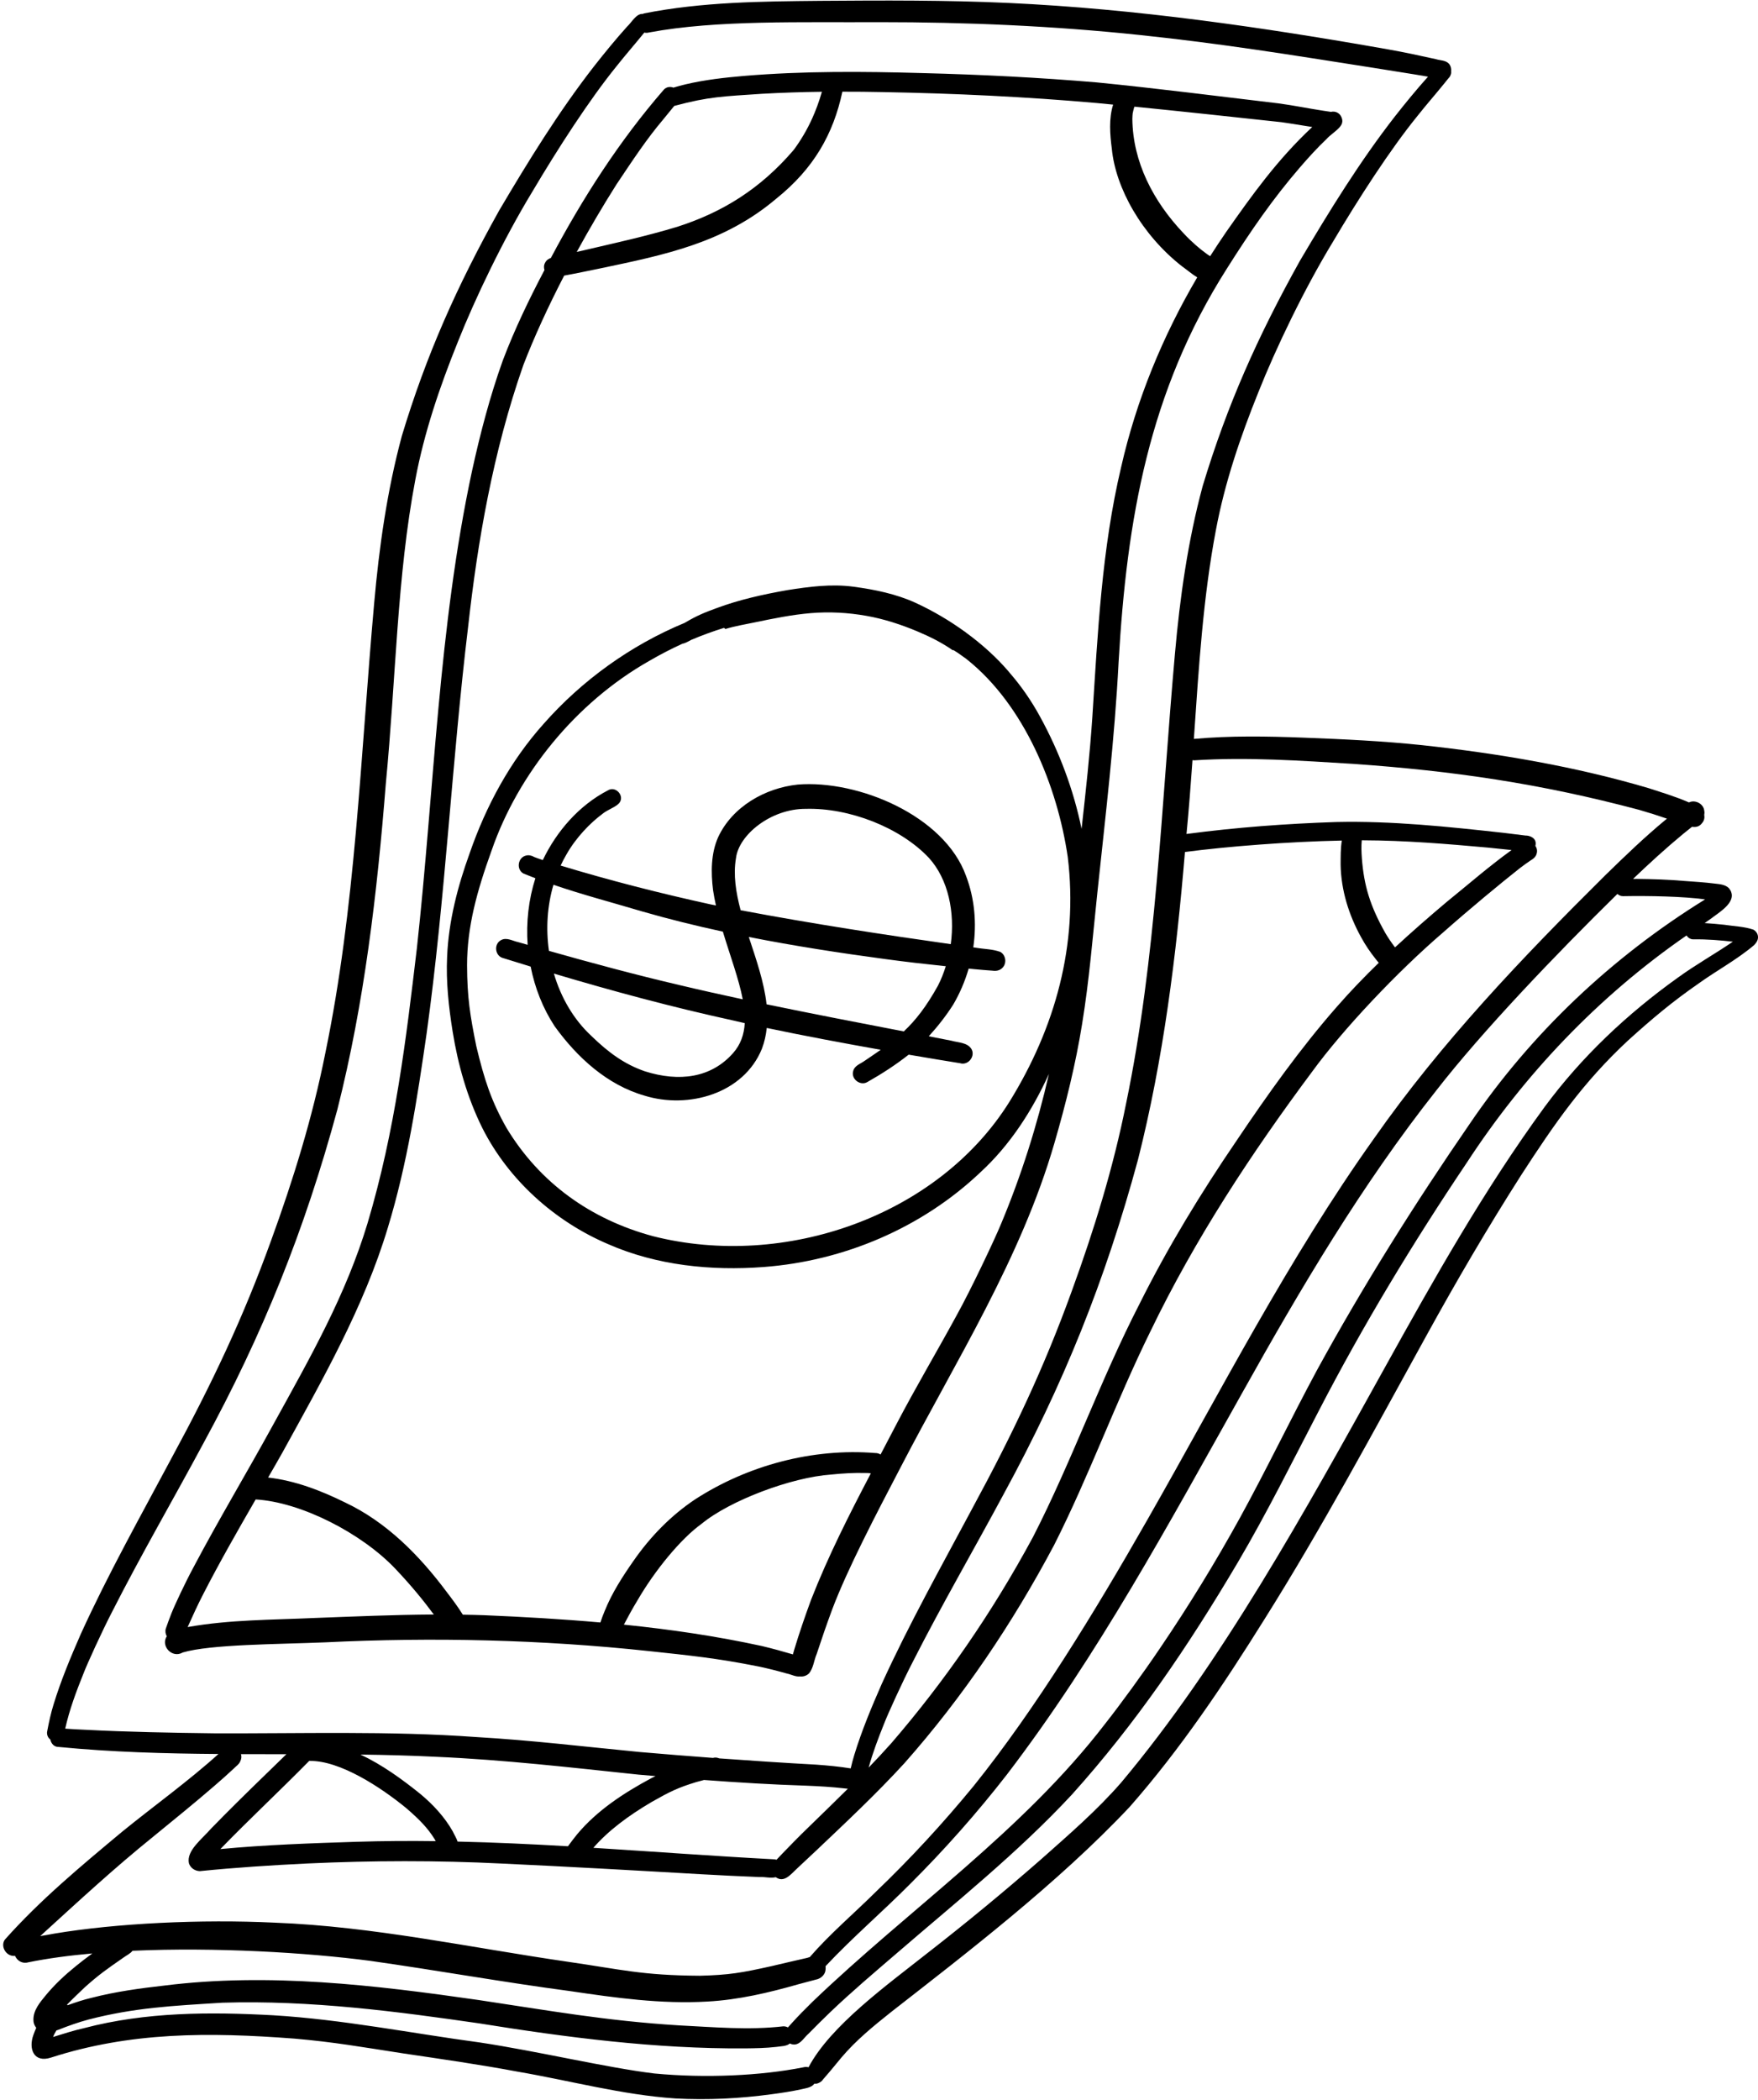 <?xml version="1.0" encoding="UTF-8"?>
<!DOCTYPE svg PUBLIC '-//W3C//DTD SVG 1.0//EN'
          'http://www.w3.org/TR/2001/REC-SVG-20010904/DTD/svg10.dtd'>
<svg height="581.8" preserveAspectRatio="xMidYMid meet" version="1.0" viewBox="12.7 31.2 487.2 581.8" width="487.2" xmlns="http://www.w3.org/2000/svg" xmlns:xlink="http://www.w3.org/1999/xlink" zoomAndPan="magnify"
><g
  ><g
    ><g
      ><g id="change1_1"
        ><path d="M168.07,270.97c0.47-1.02,0.99-2.01,1.55-2.97c2.68-4.8,6.72-8.89,10-11.32c1.35-1.15,3.64-1.86,4.65-2.98 c1.69-1.97-0.93-4.92-3.12-3.55c-7.91,4.1-14.17,11.24-18.02,19.3c-1.39-0.46-2.29-0.82-2.35-0.84 c-0.71-0.41-1.54-0.64-2.35-0.4c-2.24,0.55-2.71,3.86-0.65,4.97c1.09,0.45,2.19,0.88,3.29,1.3c-1.88,5.9-2.59,12.21-2.14,18.44 c-0.85-0.24-1.71-0.49-2.56-0.73c-1.6-0.32-3.3-1.46-4.87-0.54c-2.02,1.11-1.62,4.4,0.65,4.95c2.53,0.79,5.07,1.58,7.61,2.35 c1.16,5.88,3.37,11.54,6.65,16.53c6.19,8.58,14.54,16.26,24.9,19.22c12.13,3.77,27.5-0.52,32.55-13.01 c0.71-1.88,1.13-3.8,1.33-5.74c10,2.11,21.48,4.26,31.59,6.05c-1.41,0.99-2.92,2.01-4.54,3.11c-1.11,0.8-2.71,1.26-3.08,2.74 c-0.71,2.22,1.99,4.3,3.97,3.05c3.96-2.24,7.81-4.73,11.39-7.55c5.88,1.01,10.89,1.83,14.26,2.37c2.26,0.71,4.36-2.01,3.09-4.02 c-1.18-1.75-3.63-1.68-5.48-2.21c-2.1-0.41-4.2-0.82-6.3-1.23c2.51-2.74,4.81-5.69,6.8-8.81c1.82-3.11,3.25-6.47,4.26-9.94 c0.47,0.05,0.94,0.09,1.42,0.14c1.72,0.18,3.44,0.3,5.16,0.43c0.99,0.16,2.05-0.02,2.76-0.77c1.29-1.24,0.99-3.54-0.57-4.43 c-2.38-0.83-4.14-0.7-7.06-1.2c-0.14-0.02-0.29-0.04-0.43-0.06c0.97-6.65,0.39-13.5-2.02-19.82 c-6.01-16.67-29.88-26.61-46.61-25.27c-9.06,0.94-18.15,6.12-22.08,14.58c-2.02,4.55-2.01,9.77-1.41,14.64 c0.21,1.43,0.49,2.85,0.8,4.26c-0.49-0.1-0.99-0.2-1.48-0.29C195.65,278.66,181.76,275.12,168.07,270.97z M215.84,322.94 c-6.07,6.86-14.92,8.03-24.42,5.02c-5.62-1.94-10.04-5.14-14.79-9.76c-4.97-4.59-8.48-10.68-10.43-17.31 c16.33,4.87,32.79,9.3,49.45,12.94c1.11,0.26,2.26,0.53,3.45,0.79C218.91,317.74,217.97,320.55,215.84,322.94z M272.62,304.27 c-3.26,5.85-6.2,9.6-9.45,12.64c-12.69-2.45-25.38-4.88-38.03-7.51c-0.68-6.15-2.88-12.45-4.92-18.65 c12.55,2.48,25.2,4.43,37.88,6.13c5.56,0.76,11.13,1.39,16.71,1.97C274.22,300.74,273.5,302.57,272.62,304.27z M216.66,268.95 c0.72-6.41,9.6-13.75,19.4-13.69c11.95-0.32,26.07,5.1,34.07,13.58c5.39,5.94,7.26,15.13,6.06,23.9 c-17.82-2.51-38.79-5.71-58.24-9.4C216.63,278.35,215.88,273.51,216.66,268.95z M218.54,308.02c-5.91-1.27-11.8-2.58-17.68-3.98 c-12.09-2.83-24.08-6.06-36.03-9.44c-0.87-6.12-0.48-12.44,1.25-18.31c8.05,2.76,16.32,4.92,24.46,7.35 c7.44,2.15,14.94,4,22.49,5.63C215.05,295.98,217.45,302.35,218.54,308.02z"
          /><path d="M192.38,488.55c11.54,1.23,19.01,1.98,30.58,4.29c2.62,0.55,5.22,1.21,7.79,1.94c1.21,0.24,2.4,0.95,3.64,0.81 c0.91,0.11,1.88-0.2,2.54-0.87c1.2-1.48,1.34-3.59,2.09-5.32c1.35-4.12,2.77-8.22,4.27-12.28 c4.25-11.29,12.25-26.55,19.06-39.58c15.24-29.38,33.29-57.66,42.58-89.75c3.15-10.83,5.87-21.8,7.66-32.95 c1.97-12.03,2.94-24.19,4.22-36.31c2.25-21.27,4.79-42.52,5.89-63.9c2.27-39.66,8.43-75.04,29.93-108.9 c6.73-10.67,12.87-19.51,20.27-28.09c2.37-2.75,4.81-5.44,7.44-7.94c1.02-1.16,2.76-2.18,3.72-3.39 c0.11-0.12,0.2-0.26,0.28-0.41c0.04-0.07,0.1-0.14,0.14-0.21c0.1-0.19,0.15-0.4,0.19-0.61c0.01-0.07,0.02-0.14,0.03-0.22 c0-0.05,0-0.1,0-0.15c0-0.1-0.01-0.19-0.02-0.29c-0.01-0.05-0.01-0.09-0.02-0.13c-0.02-0.08-0.04-0.17-0.06-0.25 c-0.18-0.65-0.59-1.25-1.17-1.58c-0.56-0.34-1.25-0.42-1.89-0.27c-0.48-0.07-1.86-0.26-2.19-0.33 c-4.14-0.63-8.24-1.48-12.39-2.03c-16.76-1.98-33.49-4.14-50.29-5.8c-16.04-1.36-32.14-2.17-48.23-2.58 c-16.51-0.47-33.06-0.6-49.53,0.78c-5.42,0.47-10.86,1.07-16.16,2.32c-1.15,0.27-2.29,0.57-3.42,0.92 c-0.89-0.33-1.93-0.23-2.66,0.56c-12.32,14.18-22.51,30.06-31.31,46.63c-0.63,0.23-1.19,0.57-1.53,1.21 c-0.43,0.68-0.46,1.44-0.24,2.13c-4.28,8.13-8.28,16.43-11.54,25.03c-3.58,9.97-6.26,20.25-8.53,30.59 c-9.34,43.48-10.45,88.15-15.29,132.24c-2.99,25.17-5.96,50.38-13.68,76.21c-6.04,19.92-15.65,36.76-26.24,55.95 c-7.24,13.21-15.01,26.12-22.05,39.45c-2.28,4.23-5.23,10.52-6.11,12.79c-0.53,1.35-1.03,2.72-1.51,4.1 c-0.2,0.7-0.08,1.48,0.28,2.1c-1.77,2.69,1.48,6.22,4.42,4.49c7.71-2.28,26.25-2.26,39.51-2.81 C132.7,484.69,162.64,485.37,192.38,488.55z M237.46,474.39c-1.67,4.55-3.25,9.14-4.65,13.78c-0.1,0.42-0.23,0.86-0.37,1.31 c-2.84-0.84-5.69-1.62-8.56-2.31c-12.63-2.75-25.42-4.62-38.28-5.93c0.86-1.66,2.56-4.78,3.78-6.75 c4.79-8.26,12-17.06,17.75-21.18c7.82-6.45,24.84-12.88,35.94-13.65c3.14-0.32,6.31-0.52,9.47-0.43c0.49-0.03,0.99,0.03,1.5,0.1 C248.03,450.78,242.18,462.32,237.46,474.39z M201.77,209.54c0.8-0.14,1.64-0.63,2.56-1.12c2.97-1.25,5.99-2.36,9.04-3.3 c0.11,0.12,0.24,0.22,0.38,0.31c2.6-0.8,5.34-1.25,8.04-1.81c5.16-1.07,10.35-2.14,15.61-2.58c5.16-0.43,10.3-0.15,15.39,0.75 c4.92,0.87,9.66,2.42,14.26,4.36c3.4,1.43,6.75,3.11,9.77,5.23c0.02-0.05,0.02-0.1,0.04-0.15c0.45,0.29,0.92,0.57,1.36,0.87 c0.89,0.63,1.65,1.18,2.34,1.67c0.05,0.04,0.1,0.08,0.15,0.13c15.88,12.68,25.02,35.06,27.9,54.7 c2.97,24.39-3.53,47.36-16.11,67.72c-19.82,31.81-62.39,46.53-98.77,37.33c-17.41-4.68-31.48-14.83-40.63-29.96 c-4.25-7.45-6.21-13.51-8.41-22.73c-1.72-8.49-2.52-13.49-2.55-22.36c0-10.73,2.75-20.59,6.84-31.92 c7.32-21.1,23.28-40.87,43.66-52.41C195.62,212.53,198.67,210.96,201.77,209.54z M367.85,65.05c0.55,0.08,1.62,0.23,2.02,0.3 c2.17,0.34,4.33,0.7,6.5,1.03c-9.68,9.03-16.73,18.92-23.81,29.01c-1.54,2.23-3.03,4.49-4.49,6.78 c-0.51-0.32-1.05-0.68-1.61-1.14c-0.83-0.58-3.47-2.72-5.73-5.18c-8.47-8.89-14.09-19.83-14.22-31.7 c-0.01-0.46,0.09-1.49,0.09-1.53c0-0.02,0-0.03,0.01-0.05c0,0.09,0.26-1.34,0.48-1.82C340.69,62.1,354.27,63.59,367.85,65.05z M196.52,64.26c1.02-1.23,2.03-2.47,3.04-3.72c9.69-2.61,13.68-2.63,24.34-3.36c5.52-0.31,11.05-0.49,16.58-0.56 c-0.88,3.05-1.76,5.28-2.65,7.29c-1.4,3.11-3.13,6.07-5.16,8.81C223.44,83.51,212.93,90,200.48,94 c-8.53,2.6-17.24,4.49-25.91,6.52c-0.67,0.16-1.35,0.31-2.03,0.46c3.48-6.36,7.19-12.66,10.99-18.67 C188.18,75.37,191.91,69.7,196.52,64.26z M90.99,433.53c11.04-20.08,22.55-40.19,29.19-62.24c5.35-17.52,8.14-35.71,10.75-53.81 c5.19-37.43,6.98-75.22,11.51-112.73c2.59-23.3,6.86-48.4,15.31-72.46c3.01-7.8,6.9-16.25,11.3-24.75 c3.38-0.6,6.73-1.34,10.09-2.01c18.01-3.78,34.29-7.08,48.76-19.36c10.28-8.26,15.73-17.78,18.25-29.57 c3.77,0,7.53,0.02,11.3,0.11c19.76,0.36,39.51,1.29,59.2,3.03c1.51,0.14,3.02,0.3,4.53,0.44c-1.22,3.9-0.88,8.22-0.36,12.23 c1.05,10.87,8.25,23.79,19.46,32.57c1.38,0.96,2.73,2.17,4.21,3.05c-9.6,16.33-16.88,34.02-21.09,52.57 c-5.38,22.68-6.49,46.08-7.98,69.27c-0.69,10.34-1.83,20.63-2.98,30.93c-2.22-10.78-6.13-21.28-11.51-31.08 c-2.37-4.35-5.19-8.44-8.44-12.17c-0.08-0.13-0.18-0.25-0.3-0.37c-3.22-3.76-7.25-7.44-11.82-10.78 c-0.08-0.06-0.15-0.13-0.23-0.19c-0.05-0.03-0.1-0.06-0.15-0.09c-4.14-2.99-8.7-5.69-13.51-7.91 c-5.42-2.48-11.33-3.69-17.21-4.48c-6.15-0.84-12.36-0.01-18.44,0.95c-6.6,1.17-13.17,2.61-19.47,4.95 c-3.34,1.22-5.47,2.06-8.92,4.11c-14.95,6.19-28.5,15.95-39.11,28c-9.25,10.32-15.95,22.74-20.47,35.8 c-3.34,9.22-5.84,18.83-6.25,28.66c-0.33,6.95,0.43,13.89,1.53,20.75c1.48,9.22,4.06,18.3,8.21,26.68 c7.25,14.41,20.08,25.9,34.87,32.2c13.48,5.92,28.55,7.44,43.13,6.34c22.23-1.67,43.82-10.84,60.03-26.21 c8.25-7.58,14.38-17.12,19.01-27.27c-3.25,14.21-7.66,28.15-13.28,41.57c-1.83,4.44-8.35,18.19-12.25,25.22 c-5.48,10.08-11.35,19.94-16.66,30.1c-1.48,2.85-2.98,5.69-4.47,8.53c-0.42-0.27-0.92-0.42-1.51-0.41 c-17.33-1.4-35.32,3.41-49.89,12.84c-6.72,4.49-12.4,10.33-17.01,16.95c-3.08,4.4-6.03,8.96-8.04,13.96 c-0.43,1.04-0.85,2.11-1.19,3.19c-10.69-0.95-21.42-1.56-32.13-2.01c-2-0.07-4-0.12-6-0.15c-1.35-2.18-2.89-4.23-4.45-6.27 c-7.56-10.13-16.65-19.38-28.21-24.83c-6.67-3.29-13.87-6.06-21.3-6.89C88.37,438.15,89.68,435.84,90.99,433.53z M64.88,481.88 c-0.06,0.01-0.12,0.03-0.18,0.04c1.38-3.08,2.78-6.15,4.33-9.15c4.56-8.89,9.53-17.55,14.52-26.21 c12.53,0.72,29.35,9.31,38.78,19.27c4.45,4.71,7.71,8.72,10.59,12.6c-11.06,0.07-22.12,0.55-33.18,0.97 C88.1,479.93,76.37,479.85,64.88,481.88z"
          /><path d="M210.99,518.04C210.99,518.04,210.99,518.04,210.99,518.04c0.02,0,0.03,0,0.05-0.01 C211.02,518.04,211,518.04,210.99,518.04z"
          /><path d="M498.62,288.72c-2.56-0.88-5.37-0.93-8.04-1.35c-1.82-0.2-3.64-0.35-5.47-0.47c1.24-0.86,2.32-1.62,3.1-2.22 c2.32-1.68,6.16-4.47,3.59-7.49c-1.05-0.99-2.53-1.07-3.89-1.23c-2.81-0.36-5.64-0.52-8.46-0.73c-4.39-0.39-8.8-0.52-13.2-0.57 c-0.31,0.03-0.65,0.02-0.98,0.01c4.5-4.3,9.09-8.5,13.89-12.47c1.37-1.09,1.83-1.49,2.45-1.97c1.07,0.16,2.08-0.02,2.83-1.08 c0.56-0.64,0.7-1.47,0.56-2.26c0.08-0.34,0.09-0.69,0.01-1.07c-0.15-1.95-2.51-3.19-4.24-2.34c-3.65-1.6-7.45-2.73-11.18-3.95 c-20.41-6.03-41.51-9.6-62.65-11.9c-10.93-1.16-21.91-1.67-32.89-2.09c-10.15-0.39-20.33-0.57-30.46,0.34c-0.01,0-0.02,0-0.03,0 c1.36-19.92,2.58-39.35,6.12-57.92c2.46-13.13,6.8-25.84,11.79-38.2c4.77-12,12.62-28.4,20.6-41.53 c7.09-11.98,15.89-25.6,23.37-34.81c2.45-3.1,5.06-6.07,7.55-9.14c0.34-0.42,0.69-0.84,1.02-1.27c0.26-0.3,0.56-0.58,0.67-0.96 c0.18-0.35,0.23-0.74,0.18-1.12c0.09-0.76-0.14-1.57-0.65-2.12c-0.92-0.95-2.35-0.84-3.51-1.21c-4.38-0.97-8.77-1.92-13.19-2.7 c-34.85-6.16-69.93-11.24-105.23-12.88c-17.39-0.8-34.8-0.72-52.2-0.59c-16.33,0.16-32.78,0.29-48.89,3.48 c-0.11,0.04-0.21,0.09-0.32,0.14c-1.88-0.13-3.09,2.35-4.41,3.55c-3.18,3.54-6.19,7.22-9.13,10.96 c-9.79,12.58-18.17,26.19-26.27,39.9c-11.77,21.1-20.21,40.03-26.99,62.47c-4.09,15.16-6.3,30.77-7.68,46.39 c-3.84,42.98-5.15,84.22-13.55,124.68c-3.52,17.69-8.86,34.96-15.03,51.89c-7.73,21.36-16.29,39.43-27.55,60.18 c-8.61,16.13-17.58,32.1-25.17,48.76c-2.8,6.39-5.51,12.85-7.55,19.53c-0.74,2.37-1.26,4.81-1.73,7.25 c-0.17,0.61-0.08,1.27,0.24,1.81c0.16,0.27,0.37,0.47,0.6,0.64c0.22,1.11,1.03,2.09,2.32,2.06c14.73,1.44,29.49,1.84,44.27,1.95 c-8.42,7.6-18.21,14.62-26.69,21.53c-11.29,9.42-22.73,18.89-32.51,29.9c-1.32,1.85,0.39,4.78,2.83,4.49 c0.57,1.31,1.96,2.27,3.66,1.79c5.38-1.09,11.39-1.9,17.76-2.46c-1.78,1.3-3.36,2.52-4.6,3.54c-3.01,2.43-5.85,5.08-8.32,8.07 c-1.61,1.96-3.48,4.14-3.41,6.82c-0.01,0.8,0.29,1.56,0.78,2.18c-0.24,0.54-0.49,1.16-0.77,1.92c-1.45,3.9,0.1,7.85,4.82,6.33 c22.07-7.11,43.6-7.09,67.58-5.26c10.94,0.95,18.58,2.32,30.13,4.1c10.59,1.57,21.19,3.08,31.72,5.06 c14.54,2.49,28.9,6.42,43.65,7.41c8.91,0.48,17.86,0.03,26.7-1.17c2.76-0.37,5.52-0.78,8.24-1.38c1.27-0.31,2.76-0.44,3.58-1.54 c0.3,0.03,0.6,0.02,0.9-0.08c0.61-0.21,1.18-0.57,1.52-1.13c0.21-0.21,0.38-0.45,0.58-0.67c2.38-2.73,2.13-2.56,4.48-5.35 c4.01-4.75,8.84-8.69,13.69-12.55c20.6-16.08,46.36-35.77,66.25-56.94c14.07-16,25.96-33.77,37.23-51.8 c16.07-25.54,30.31-52.15,44.88-78.55c8.32-15.12,17.04-30.04,26.33-44.59c9.24-14.26,17.09-25.63,29.55-37.24 c7-6.35,12.59-10.98,19.66-15.88c5.05-3.62,10.59-6.58,15.34-10.6c0.59-0.58,1.09-1.32,1.1-2.17 C499.92,289.97,499.4,289.14,498.62,288.72z M341.12,267.21c11.64-1.54,28.73-2.87,43.45-3.17c-0.37,2.18-0.32,4.47-0.34,6.66 c0.12,7.11,2.28,14.01,5.72,20.2c1.14,2.09,2.48,4.06,3.96,5.91c0.28,0.36,0.57,0.73,0.89,1.09c-4,3.89-7.88,7.91-11.56,12.12 c-10.25,11.68-19.26,24.38-27.92,37.26c-9.87,14.47-19,29.46-26.83,45.13c-10.82,21.03-18.69,43.44-29.47,64.48 c-11.45,21.24-24.76,40.33-39.29,57.17c-2.05,2.3-4.16,4.55-6.3,6.78c1.15-4.15,2.68-8.19,4.29-12.18 c0.89-2.36,5.04-11.53,8.04-17.3c7.97-15.68,16.83-30.89,25.15-46.39c16.53-30.33,28.06-58.98,37.17-92.55 c7.07-27.92,10.61-56.55,13.01-85.21C341.11,267.21,341.12,267.21,341.12,267.21z M399.32,293.62c-0.06-0.08-0.13-0.16-0.2-0.24 c-0.88-1.17-1.71-2.39-2.46-3.66c-4.28-7.56-5.97-13.24-6.54-20.77c-0.12-1.65-0.19-3.32-0.03-4.98c0.16,0,0.34,0,0.5,0 c11.51,0.04,22.99,0.99,34.44,2.02c2.19,0.21,4.39,0.44,6.58,0.68c-6.22,4.48-12.02,9.55-17.98,14.37 C408.77,285.13,403.98,289.31,399.32,293.62z M227.89,546.37c-0.27-0.1-0.57-0.15-0.89-0.14c-16.62-0.88-33.24-2.13-49.86-3.17 c4.15-4.77,9.65-8.87,16.19-12.72c5.14-2.91,7.26-3.94,12.31-5.49c0.72-0.21,1.45-0.4,2.17-0.58c9.44,0.7,18.89,1.28,28.35,1.58 c3.51,0.14,7.02,0.34,10.51,0.74c0.44,0.03,0.75,0.07,1,0.1c-3.71,3.69-7.48,7.33-11.23,10.98c-2.35,2.27-4.63,4.61-6.9,6.96 C229.04,545.2,228.43,545.78,227.89,546.37z M98.39,518.99c8.51-0.2,19.93,7.37,26.84,13.03c3.73,3.2,6.02,5.59,7.88,8.58 c0.12,0.2,0.23,0.41,0.35,0.61c-7.32-0.1-14.65-0.05-21.98,0.18c-12.58,0.41-25.17,0.83-37.71,2.02 C81.81,535.11,90.29,527.23,98.39,518.99z M139.51,541.33c-0.3-0.97-0.92-1.92-1.33-2.81c-2.25-3.98-5.41-7.39-8.9-10.31 c-5.17-4.17-10.65-8.14-16.67-10.98c7,0.09,13.99,0.27,20.98,0.62c18.75,0.82,37.42,2.97,56.09,4.94 c1.56,0.14,3.12,0.27,4.68,0.4c-0.42,0.21-0.84,0.41-1.25,0.63c-7.53,4.05-14.92,8.86-20.45,15.47 c-0.88,1.09-1.74,2.2-2.56,3.34C159.9,542.04,149.71,541.56,139.51,541.33z M36.31,510.36c-1.85-0.09-3.7-0.16-5.54-0.31 c1.17-5.25,3.06-10.3,5.07-15.28c0.89-2.36,5.04-11.53,8.04-17.3c7.97-15.68,16.83-30.89,25.15-46.39 c16.53-30.33,28.06-58.98,37.17-92.55c7.48-29.55,11.02-59.89,13.42-90.22c2.81-29.11,3.1-57.55,8.18-84.22 c2.46-13.13,6.8-25.84,11.79-38.2c4.77-12,12.62-28.4,20.6-41.53c7.09-11.98,15.89-25.6,23.37-34.81 c2.45-3.1,5.06-6.07,7.55-9.14c0.05-0.06,0.1-0.13,0.15-0.19c0.38,0.1,0.81,0.11,1.29-0.02c18.75-3.53,42.67-2.73,63.87-2.86 c24.09-0.01,48.18,1.03,72.16,3.56c22.72,2.38,41.65,5.47,64.36,9.03c5.17,0.85,10.35,1.62,15.52,2.51 c-0.02,0.02-0.05,0.05-0.07,0.07c-3.18,3.54-6.19,7.22-9.13,10.96c-9.79,12.58-18.17,26.19-26.27,39.9 c-11.77,21.1-20.21,40.03-26.99,62.47c-4.09,15.16-6.3,30.77-7.68,46.39c-3.84,42.98-5.15,84.22-13.55,124.68 c-3.52,17.69-8.86,34.96-15.03,51.89c-7.73,21.36-16.29,39.43-27.55,60.18c-8.61,16.13-17.58,32.1-25.17,48.76 c-2.8,6.39-5.51,12.85-7.55,19.53c-0.39,1.25-0.72,2.52-1.01,3.79c-3.17-0.51-6.36-0.81-9.56-1.04 c-8.95-0.49-17.9-1.08-26.84-1.73c-0.35-0.13-0.71-0.23-1.08-0.23c-0.13,0.02-0.26,0.04-0.38,0.05 c0.13-0.02,0.27-0.04,0.38-0.05c-0.22,0-0.44,0.02-0.66,0.09c0.03,0,0.07-0.01,0.11-0.01c-0.04,0.01-0.08,0.01-0.12,0.02 c-6.79-0.51-13.58-1.05-20.36-1.64c-15.07-1.46-30.13-3.27-45.24-4.14c-24.21-1.75-48.47-0.94-72.7-1.04 C60.11,511.19,48.2,510.98,36.31,510.36z M23.85,567.51c10.3-9.38,20.52-18.86,31.39-27.6c5.71-4.69,11.47-9.31,17.05-14.16 c1.72-1.48,3.41-2.98,5.07-4.53c0.67-0.72,1.63-1.27,1.97-2.23c0.31-0.66,0.33-1.31,0.15-1.88c4.2,0.01,8.39,0.02,12.59,0.02 c-2.17,2.11-4.34,4.22-6.51,6.33c-4.84,4.69-9.64,9.42-14.34,14.25c-2.5,2.9-6.9,6.11-6.17,9.61c0.41,1.33,1.67,2.16,3.03,2.2 c9.92-1,19.88-1.64,29.84-2.12c17.94-0.83,35.92-0.87,53.86,0.02c18.47,0.86,36.94,1.9,55.4,2.97 c5.34,0.29,10.68,0.57,16.02,0.77c1.48-0.09,3.06,0.39,4.49,0.04c2.31,1.66,4.14-0.78,5.84-2.35c1.78-1.68,3.57-3.36,5.37-5.03 c8.31-7.88,16.68-15.72,24.42-24.17c16.23-18.32,30.03-38.84,41.5-60.44c9.79-19.33,17.12-39.78,26.7-59.21 c12.33-25.56,27.99-49.37,44.93-72.09c8.46-11.58,23.41-27.48,36.43-38.63c6.66-5.91,16.01-13.66,21.1-17.65 c0.92-0.69,1.85-1.39,2.81-2.02c0.78-0.46,1.55-1.03,1.77-1.96c0.23-0.77,0.06-1.52-0.35-2.13c0.6-2.36-2-2.93-2.71-2.86 c-2.05-0.26-4.1-0.51-6.15-0.76c-15.39-1.69-30.85-3.34-46.35-2.99c-13.86,0.45-27.73,1.49-41.48,3.31c0-0.01,0-0.01,0-0.02 c0.66-6.85,1.18-13.67,1.66-20.43c0.14,0.02,0.28,0.05,0.44,0.05c14.74-0.94,29.51,0.08,44.22,0.99 c27.44,1.93,51.64,5.41,79.16,12.74c2.58,0.74,5.14,1.55,7.68,2.43c-0.16,0.12-0.31,0.25-0.47,0.37 c-5.79,4.79-11.21,10.01-16.59,15.26c-23.01,22.8-45.49,46.33-64.11,72.93c-23.82,33.42-42.51,70.07-62.83,105.64 c-14.58,25.57-31.02,52.45-48.14,73.74c-8.45,10.29-17.48,20.1-27.1,29.31c-6.08,6.03-12.73,11.65-18.34,18.11 c-0.22,0.05-0.45,0.11-0.67,0.2c-3.33,0.73-6.65,1.55-9.97,2.31c-8.2,1.83-11.67,2.44-19.82,2.65 c-16.05-0.1-21.75-1.73-36.56-3.87c-27.02-3.91-53.86-9.79-81.22-10.83c-20.39-0.99-43.99,0.15-61.2,3.04 C26.46,567.09,25.16,567.28,23.85,567.51z M36.22,581.67c4.04-3.58,5.83-4.82,10.71-8.21c0.82-0.61,1.87-1.07,2.5-1.88 c22.89-1.03,48.3,0.48,65.85,2.79c18.51,2.62,36.93,5.93,55.47,8.39c12.55,1.86,25.22,3.63,37.93,2.89 c8.63-0.46,17.08-2.45,25.37-4.82c1.58-0.43,3.16-0.85,4.75-1.26c1.36-0.24,2.61-1.35,2.69-2.77c0.04-0.34,0.03-0.65-0.01-0.94 c7.47-7.97,15.8-15.08,23.49-22.83c9.54-9.51,18.48-19.6,26.75-30.23c25.23-32.99,44.97-69.66,65.25-105.78 c16.19-28.97,33.14-57.64,53.75-83.72c12.78-16.46,33.2-37.77,50.21-54.47c0.41,0.38,0.96,0.63,1.59,0.62 c7.16-0.13,16.76,0.06,22.72,0.89c-25.78,15.93-48.21,37.09-65.24,62.18c-15.19,22.05-29.47,44.75-42.33,68.24 c-7.3,13.55-13.95,27.44-21.37,40.94c-6.77,12.27-14.1,24.24-21.97,35.84c-4.96,7.36-11.22,15.91-15.36,21.16 c-22.87,29.78-54.19,51.21-81.09,77c-2.01,1.98-4.01,3.98-5.89,6.08c-0.29,0.35-0.63,0.69-0.94,1.04 c-0.37-0.2-0.79-0.32-1.26-0.31c-9.6,1.11-19.31,0.22-28.92-0.26c-20.18-1.25-35.8-4.07-55.58-7.03 c-28.79-4.13-58.1-7.63-87.13-3.99c-6.74,0.76-13.48,1.68-20.06,3.38c-2.27,0.52-4.48,1.28-6.68,2.06 c-0.05-0.06-0.09-0.12-0.14-0.17C32.75,584.98,34.41,583.41,36.22,581.67z M477.78,301.95c-14.06,10.04-26.77,21.98-37.03,35.9 c-16.72,22.87-30.65,47.63-44.38,72.38c-22.02,39.7-45.28,81.8-72.97,114.77c-6.71,7.71-14.48,14.4-22.11,21.18 c-10.23,8.96-20.73,17.61-31.47,25.97c-11.47,9.06-26.98,20.23-33.05,31.7c-0.46-0.12-0.95-0.13-1.46,0.02 c-11.76,2.33-27.1,3.05-41.3,1.7c-12.87-1.55-32.46-6.19-48.22-8.57c-19.11-2.57-38.1-6.39-57.37-7.55 c-17.51-0.96-35.27-0.94-52.34,3.54c-2.94,0.65-5.8,1.59-8.67,2.47c0.21-0.55,0.43-1,0.92-1.81c0.16-0.07,0.34-0.13,0.57-0.19 c2.73-1.08,5.5-2.07,8.33-2.83c12.75-3.29,23.19-3.8,37.06-4.66c24.62-0.76,48.93,2.51,71.06,5.7c24.4,3.92,49,7.11,73.76,6.95 c2.92-0.03,5.84-0.08,8.74-0.41c1.26-0.21,2.77-0.13,3.75-0.94c0.56,0.28,1.21,0.38,1.85,0.19c1.41-0.46,2.2-1.95,3.29-2.88 c2.02-2.04,4.03-4.07,6.11-6.05c5.8-5.54,11.93-10.73,18.02-15.96c16.65-14.38,33.95-28.16,48.95-44.32 c17.55-19.52,32.02-40.73,46.02-64.42c8.01-13.61,15.02-27.76,22.31-41.76c12.28-23.73,26.13-46.62,41.04-68.78 c15.89-24.36,36.38-46.01,60.91-62.96c0.4,0.64,1.09,1.1,1.93,1.08c3.59-0.07,7.65,0.27,10.9,0.65 C487.94,295.46,482.66,298.41,477.78,301.95z"
        /></g
      ></g
    ></g
  ></g
></svg
>
